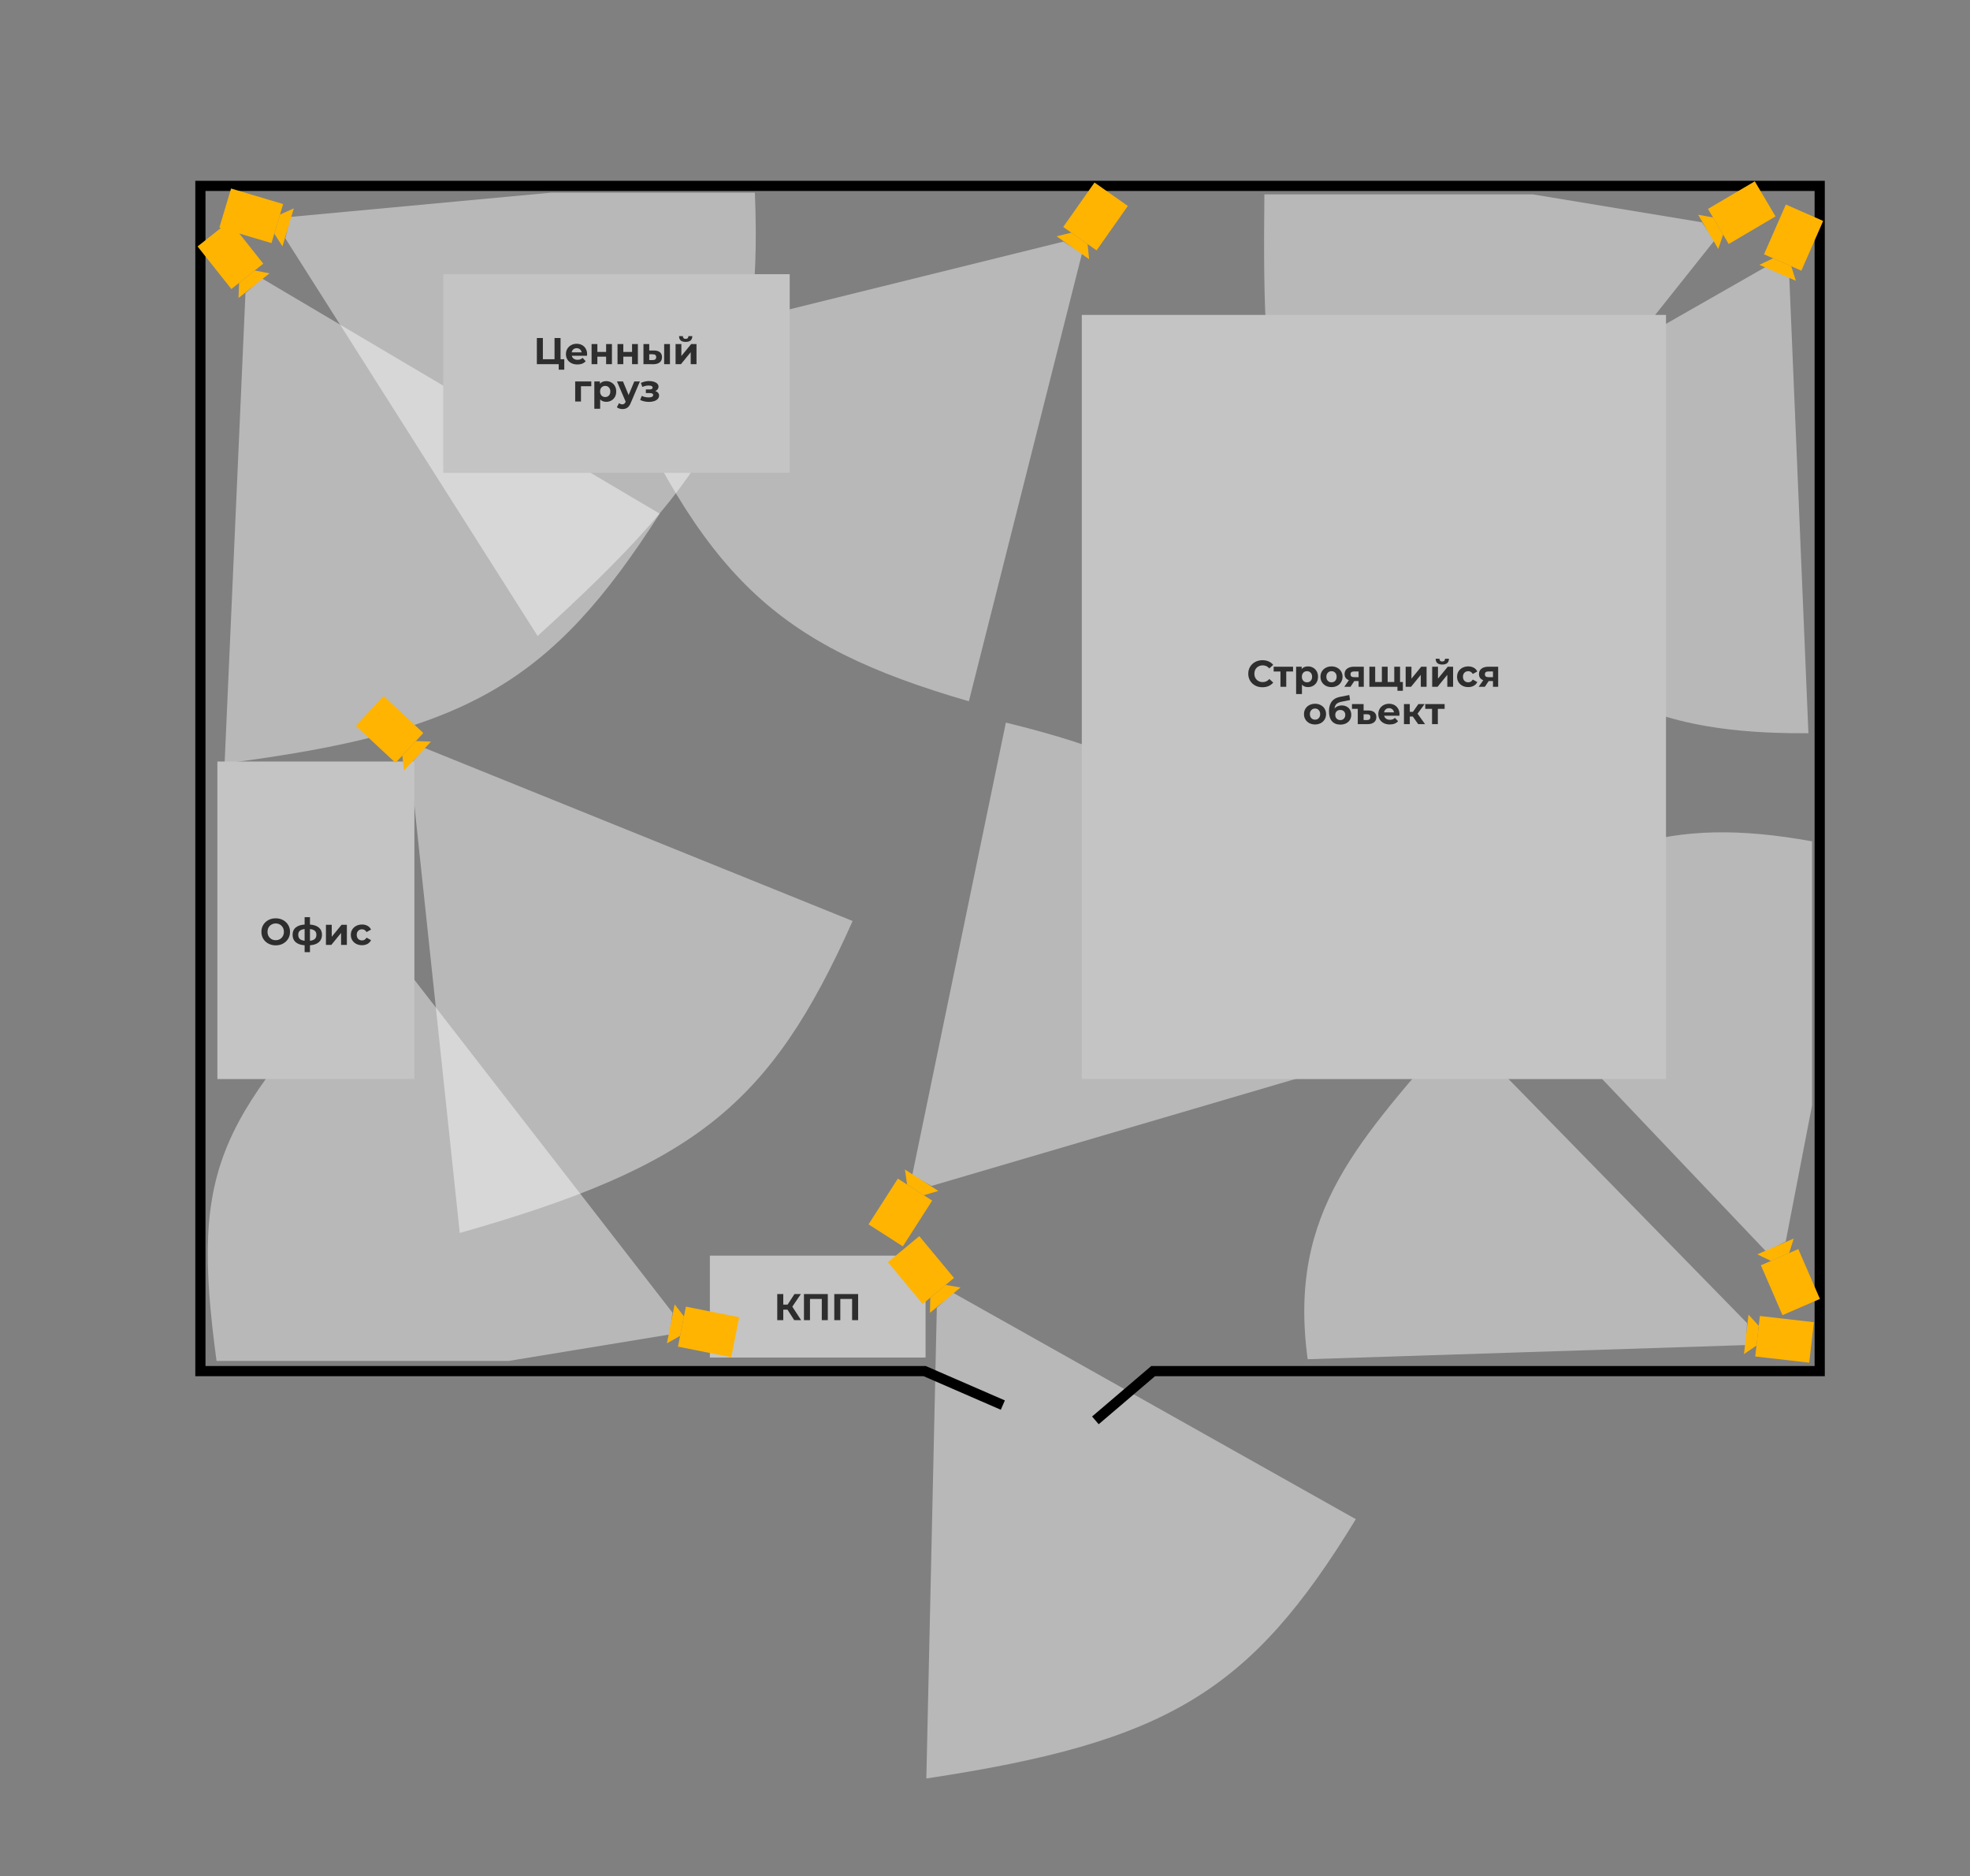 <?xml version="1.0" encoding="UTF-8"?> <svg xmlns="http://www.w3.org/2000/svg" width="1160" height="1105" viewBox="0 0 1160 1105" fill="none"><rect x="0" y="0" width="1160" height="1105" fill="#808080" stroke="none"/><path d="M1064.86 431.808L1053.45 159.876L1040.94 156.484L818.854 283.31L818.898 283.362C911.66 392.684 945.534 432.605 1064.86 431.808Z" fill="white" fill-opacity="0.44"></path><path d="M840.005 354.668L1009.46 141.683L1002.22 130.923L902.499 114.46L744.5 114.46C743.018 257.878 749.289 277.122 840.005 354.668Z" fill="white" fill-opacity="0.44"></path><path d="M592.288 425.543L537.144 692.069L548.459 698.406L814.5 620.208C751.121 491.546 708.232 453.823 592.288 425.543Z" fill="white" fill-opacity="0.44"></path><path d="M798.349 894.642L561.103 761.259L551.632 770.119L545.456 1047.35C687.28 1025.97 736.235 996.547 798.349 894.642Z" fill="white" fill-opacity="0.44"></path><path d="M570.502 412.992L637.155 149.109L626.126 142.287L356.943 208.87C414.681 340.16 455.894 379.708 570.502 412.992Z" fill="white" fill-opacity="0.44"></path><path d="M396.004 773.045L226.086 553.909C129.439 659.881 111.504 683.193 127.5 801.459L299.5 801.459L394.235 785.892L396.004 773.045Z" fill="white" fill-opacity="0.44"></path><path d="M502.059 542.376L249.728 440.366L241.465 450.362L270.725 726.109C408.661 686.811 453.459 651.376 502.059 542.376Z" fill="white" fill-opacity="0.44"></path><path d="M168.013 140.372L316.55 374.53C422.742 278.125 449.292 232.706 444.5 113.459L324.5 113.459L170.984 127.749L168.013 140.372Z" fill="white" fill-opacity="0.44"></path><path d="M388.447 302.516L154.195 163.941L144.532 172.59L132.253 449.614C274.513 431.371 324.104 403.029 388.447 302.516Z" fill="white" fill-opacity="0.44"></path><path d="M770 800.458L1028.01 792.115L1028.72 779.167L858 604.459C801.487 671.127 758 712.458 770 800.458Z" fill="white" fill-opacity="0.44"></path><path d="M865 552.959L1039.92 736.981L1051.49 731.128L1067 650.959L1067 495.459C981.007 479.852 935.21 498.567 865 552.959Z" fill="white" fill-opacity="0.44"></path><path d="M590.5 827.459L544.5 807.459H118V109.459H1071.5V807.459H679L645 836.459" stroke="black" stroke-width="6"></path><rect x="637" y="185.459" width="344" height="450" fill="#C4C4C4"></rect><rect x="261" y="161.459" width="204" height="117" fill="#C4C4C4"></rect><rect x="128" y="448.459" width="116" height="187" fill="#C4C4C4"></rect><rect x="545" y="739.459" width="60" height="127" transform="rotate(90 545 739.459)" fill="#C4C4C4"></rect><path d="M743.353 404.723C741.784 404.723 740.361 404.386 739.085 403.711C737.824 403.022 736.827 402.076 736.093 400.873C735.375 399.656 735.015 398.284 735.015 396.759C735.015 395.234 735.375 393.87 736.093 392.667C736.827 391.45 737.824 390.504 739.085 389.829C740.361 389.14 741.791 388.795 743.375 388.795C744.71 388.795 745.913 389.03 746.983 389.499C748.069 389.968 748.978 390.643 749.711 391.523L747.423 393.635C746.382 392.432 745.091 391.831 743.551 391.831C742.598 391.831 741.747 392.044 740.999 392.469C740.251 392.88 739.665 393.459 739.239 394.207C738.829 394.955 738.623 395.806 738.623 396.759C738.623 397.712 738.829 398.563 739.239 399.311C739.665 400.059 740.251 400.646 740.999 401.071C741.747 401.482 742.598 401.687 743.551 401.687C745.091 401.687 746.382 401.078 747.423 399.861L749.711 401.973C748.978 402.868 748.069 403.55 746.983 404.019C745.898 404.488 744.688 404.723 743.353 404.723ZM761.392 395.439H757.388V404.459H753.978V395.439H749.974V392.623H761.392V395.439ZM770.195 392.447C771.295 392.447 772.293 392.704 773.187 393.217C774.097 393.716 774.808 394.427 775.321 395.351C775.835 396.26 776.091 397.324 776.091 398.541C776.091 399.758 775.835 400.829 775.321 401.753C774.808 402.662 774.097 403.374 773.187 403.887C772.293 404.386 771.295 404.635 770.195 404.635C768.685 404.635 767.497 404.158 766.631 403.205V408.727H763.199V392.623H766.477V393.987C767.328 392.96 768.567 392.447 770.195 392.447ZM769.601 401.819C770.481 401.819 771.2 401.526 771.757 400.939C772.329 400.338 772.615 399.538 772.615 398.541C772.615 397.544 772.329 396.752 771.757 396.165C771.2 395.564 770.481 395.263 769.601 395.263C768.721 395.263 767.995 395.564 767.423 396.165C766.866 396.752 766.587 397.544 766.587 398.541C766.587 399.538 766.866 400.338 767.423 400.939C767.995 401.526 768.721 401.819 769.601 401.819ZM784.041 404.635C782.794 404.635 781.672 404.378 780.675 403.865C779.692 403.337 778.922 402.611 778.365 401.687C777.808 400.763 777.529 399.714 777.529 398.541C777.529 397.368 777.808 396.319 778.365 395.395C778.922 394.471 779.692 393.752 780.675 393.239C781.672 392.711 782.794 392.447 784.041 392.447C785.288 392.447 786.402 392.711 787.385 393.239C788.368 393.752 789.138 394.471 789.695 395.395C790.252 396.319 790.531 397.368 790.531 398.541C790.531 399.714 790.252 400.763 789.695 401.687C789.138 402.611 788.368 403.337 787.385 403.865C786.402 404.378 785.288 404.635 784.041 404.635ZM784.041 401.819C784.921 401.819 785.64 401.526 786.197 400.939C786.769 400.338 787.055 399.538 787.055 398.541C787.055 397.544 786.769 396.752 786.197 396.165C785.64 395.564 784.921 395.263 784.041 395.263C783.161 395.263 782.435 395.564 781.863 396.165C781.291 396.752 781.005 397.544 781.005 398.541C781.005 399.538 781.291 400.338 781.863 400.939C782.435 401.526 783.161 401.819 784.041 401.819ZM803.042 392.623V404.459H799.984V401.071H797.454L795.21 404.459H791.558L794.264 400.587C793.443 400.264 792.812 399.802 792.372 399.201C791.947 398.585 791.734 397.844 791.734 396.979C791.734 395.586 792.233 394.515 793.23 393.767C794.242 393.004 795.628 392.623 797.388 392.623H803.042ZM797.454 395.417C796.721 395.417 796.164 395.549 795.782 395.813C795.416 396.077 795.232 396.502 795.232 397.089C795.232 397.676 795.408 398.108 795.76 398.387C796.127 398.651 796.677 398.783 797.41 398.783H799.984V395.417H797.454ZM824.403 392.623V404.459H806.341V392.623H809.751V401.643H813.689V392.623H817.099V401.643H820.993V392.623H824.403ZM826.053 401.643V406.813H822.863V404.459H820.905V401.643H826.053ZM827.696 392.623H831.106V399.663L836.87 392.623H840.016V404.459H836.606V397.419L830.864 404.459H827.696V392.623ZM843.315 392.623H846.725V399.663L852.489 392.623H855.635V404.459H852.225V397.419L846.483 404.459H843.315V392.623ZM849.255 391.347C846.674 391.347 845.376 390.21 845.361 387.937H847.605C847.62 388.45 847.759 388.854 848.023 389.147C848.302 389.426 848.705 389.565 849.233 389.565C849.761 389.565 850.165 389.426 850.443 389.147C850.737 388.854 850.883 388.45 850.883 387.937H853.171C853.157 390.21 851.851 391.347 849.255 391.347ZM864.566 404.635C863.305 404.635 862.168 404.378 861.156 403.865C860.159 403.337 859.374 402.611 858.802 401.687C858.245 400.763 857.966 399.714 857.966 398.541C857.966 397.368 858.245 396.319 858.802 395.395C859.374 394.471 860.159 393.752 861.156 393.239C862.168 392.711 863.305 392.447 864.566 392.447C865.813 392.447 866.898 392.711 867.822 393.239C868.761 393.752 869.443 394.493 869.868 395.461L867.206 396.891C866.59 395.806 865.703 395.263 864.544 395.263C863.65 395.263 862.909 395.556 862.322 396.143C861.736 396.73 861.442 397.529 861.442 398.541C861.442 399.553 861.736 400.352 862.322 400.939C862.909 401.526 863.65 401.819 864.544 401.819C865.718 401.819 866.605 401.276 867.206 400.191L869.868 401.643C869.443 402.582 868.761 403.315 867.822 403.843C866.898 404.371 865.813 404.635 864.566 404.635ZM882.169 392.623V404.459H879.111V401.071H876.581L874.337 404.459H870.685L873.391 400.587C872.57 400.264 871.939 399.802 871.499 399.201C871.074 398.585 870.861 397.844 870.861 396.979C870.861 395.586 871.36 394.515 872.357 393.767C873.369 393.004 874.755 392.623 876.515 392.623H882.169ZM876.581 395.417C875.848 395.417 875.29 395.549 874.909 395.813C874.542 396.077 874.359 396.502 874.359 397.089C874.359 397.676 874.535 398.108 874.887 398.387C875.254 398.651 875.804 398.783 876.537 398.783H879.111V395.417H876.581ZM774.341 426.635C773.094 426.635 771.972 426.378 770.975 425.865C769.992 425.337 769.222 424.611 768.665 423.687C768.107 422.763 767.829 421.714 767.829 420.541C767.829 419.368 768.107 418.319 768.665 417.395C769.222 416.471 769.992 415.752 770.975 415.239C771.972 414.711 773.094 414.447 774.341 414.447C775.587 414.447 776.702 414.711 777.685 415.239C778.667 415.752 779.437 416.471 779.995 417.395C780.552 418.319 780.831 419.368 780.831 420.541C780.831 421.714 780.552 422.763 779.995 423.687C779.437 424.611 778.667 425.337 777.685 425.865C776.702 426.378 775.587 426.635 774.341 426.635ZM774.341 423.819C775.221 423.819 775.939 423.526 776.497 422.939C777.069 422.338 777.355 421.538 777.355 420.541C777.355 419.544 777.069 418.752 776.497 418.165C775.939 417.564 775.221 417.263 774.341 417.263C773.461 417.263 772.735 417.564 772.163 418.165C771.591 418.752 771.305 419.544 771.305 420.541C771.305 421.538 771.591 422.338 772.163 422.939C772.735 423.526 773.461 423.819 774.341 423.819ZM790.033 415.437C791.163 415.437 792.153 415.672 793.003 416.141C793.854 416.596 794.507 417.241 794.961 418.077C795.431 418.913 795.665 419.881 795.665 420.981C795.665 422.11 795.387 423.115 794.829 423.995C794.287 424.86 793.524 425.535 792.541 426.019C791.559 426.488 790.444 426.723 789.197 426.723C787.129 426.723 785.501 426.063 784.313 424.743C783.14 423.408 782.553 421.458 782.553 418.891C782.553 416.515 783.067 414.623 784.093 413.215C785.135 411.792 786.726 410.861 788.867 410.421L794.499 409.299L794.961 412.247L789.989 413.237C788.64 413.501 787.635 413.941 786.975 414.557C786.33 415.173 785.949 416.046 785.831 417.175C786.345 416.618 786.961 416.192 787.679 415.899C788.398 415.591 789.183 415.437 790.033 415.437ZM789.219 424.061C790.099 424.061 790.803 423.775 791.331 423.203C791.874 422.631 792.145 421.905 792.145 421.025C792.145 420.13 791.874 419.419 791.331 418.891C790.803 418.363 790.099 418.099 789.219 418.099C788.325 418.099 787.606 418.363 787.063 418.891C786.521 419.419 786.249 420.13 786.249 421.025C786.249 421.92 786.528 422.653 787.085 423.225C787.643 423.782 788.354 424.061 789.219 424.061ZM805.704 418.407C807.23 418.407 808.396 418.752 809.202 419.441C810.024 420.116 810.434 421.076 810.434 422.323C810.434 423.628 809.972 424.648 809.048 425.381C808.139 426.1 806.863 426.459 805.22 426.459H799.5V417.439H796.09V414.623H802.932V418.407H805.704ZM805.022 424.039C805.653 424.039 806.13 423.885 806.452 423.577C806.775 423.269 806.936 422.829 806.936 422.257C806.936 421.172 806.298 420.629 805.022 420.629H802.932V424.039H805.022ZM824.066 420.585C824.066 420.629 824.044 420.937 824 421.509H815.046C815.208 422.242 815.589 422.822 816.19 423.247C816.792 423.672 817.54 423.885 818.434 423.885C819.05 423.885 819.593 423.797 820.062 423.621C820.546 423.43 820.994 423.137 821.404 422.741L823.23 424.721C822.116 425.997 820.488 426.635 818.346 426.635C817.012 426.635 815.831 426.378 814.804 425.865C813.778 425.337 812.986 424.611 812.428 423.687C811.871 422.763 811.592 421.714 811.592 420.541C811.592 419.382 811.864 418.341 812.406 417.417C812.964 416.478 813.719 415.752 814.672 415.239C815.64 414.711 816.718 414.447 817.906 414.447C819.065 414.447 820.114 414.696 821.052 415.195C821.991 415.694 822.724 416.412 823.252 417.351C823.795 418.275 824.066 419.353 824.066 420.585ZM817.928 417.043C817.151 417.043 816.498 417.263 815.97 417.703C815.442 418.143 815.12 418.744 815.002 419.507H820.832C820.715 418.759 820.392 418.165 819.864 417.725C819.336 417.27 818.691 417.043 817.928 417.043ZM831.911 421.971H830.129V426.459H826.697V414.623H830.129V419.221H831.977L835.189 414.623H838.841L834.705 420.299L839.127 426.459H835.079L831.911 421.971ZM850.649 417.439H846.645V426.459H843.235V417.439H839.231V414.623H850.649V417.439Z" fill="#2E2E2E"></path><path d="M332.269 211.555V217.715H328.991V214.459H316.121V199.059H319.663V211.555H326.527V199.059H330.069V211.555H332.269ZM345.711 208.585C345.711 208.629 345.689 208.937 345.645 209.509H336.691C336.852 210.242 337.234 210.822 337.835 211.247C338.436 211.672 339.184 211.885 340.079 211.885C340.695 211.885 341.238 211.797 341.707 211.621C342.191 211.43 342.638 211.137 343.049 210.741L344.875 212.721C343.76 213.997 342.132 214.635 339.991 214.635C338.656 214.635 337.476 214.378 336.449 213.865C335.422 213.337 334.63 212.611 334.073 211.687C333.516 210.763 333.237 209.714 333.237 208.541C333.237 207.382 333.508 206.341 334.051 205.417C334.608 204.478 335.364 203.752 336.317 203.239C337.285 202.711 338.363 202.447 339.551 202.447C340.71 202.447 341.758 202.696 342.697 203.195C343.636 203.694 344.369 204.412 344.897 205.351C345.44 206.275 345.711 207.353 345.711 208.585ZM339.573 205.043C338.796 205.043 338.143 205.263 337.615 205.703C337.087 206.143 336.764 206.744 336.647 207.507H342.477C342.36 206.759 342.037 206.165 341.509 205.725C340.981 205.27 340.336 205.043 339.573 205.043ZM348.342 202.623H351.752V207.243H356.9V202.623H360.332V214.459H356.9V210.037H351.752V214.459H348.342V202.623ZM363.617 202.623H367.027V207.243H372.175V202.623H375.607V214.459H372.175V210.037H367.027V214.459H363.617V202.623ZM385.118 206.407C386.658 206.422 387.824 206.766 388.616 207.441C389.408 208.116 389.804 209.084 389.804 210.345C389.804 211.665 389.357 212.684 388.462 213.403C387.568 214.122 386.299 214.481 384.656 214.481L378.892 214.459V202.623H382.302V206.407H385.118ZM391.08 202.623H394.49V214.459H391.08V202.623ZM384.348 212.039C385.008 212.054 385.514 211.914 385.866 211.621C386.218 211.328 386.394 210.888 386.394 210.301C386.394 209.729 386.218 209.311 385.866 209.047C385.529 208.783 385.023 208.644 384.348 208.629L382.302 208.607V212.039H384.348ZM397.799 202.623H401.209V209.663L406.973 202.623H410.119V214.459H406.709V207.419L400.967 214.459H397.799V202.623ZM403.739 201.347C401.157 201.347 399.859 200.21 399.845 197.937H402.089C402.103 198.45 402.243 198.854 402.507 199.147C402.785 199.426 403.189 199.565 403.717 199.565C404.245 199.565 404.648 199.426 404.927 199.147C405.22 198.854 405.367 198.45 405.367 197.937H407.655C407.64 200.21 406.335 201.347 403.739 201.347ZM348.166 227.439H342.094V236.459H338.684V224.623H348.166V227.439ZM356.959 224.447C358.059 224.447 359.056 224.704 359.951 225.217C360.86 225.716 361.572 226.427 362.085 227.351C362.598 228.26 362.855 229.324 362.855 230.541C362.855 231.758 362.598 232.829 362.085 233.753C361.572 234.662 360.86 235.374 359.951 235.887C359.056 236.386 358.059 236.635 356.959 236.635C355.448 236.635 354.26 236.158 353.395 235.205V240.727H349.963V224.623H353.241V225.987C354.092 224.96 355.331 224.447 356.959 224.447ZM356.365 233.819C357.245 233.819 357.964 233.526 358.521 232.939C359.093 232.338 359.379 231.538 359.379 230.541C359.379 229.544 359.093 228.752 358.521 228.165C357.964 227.564 357.245 227.263 356.365 227.263C355.485 227.263 354.759 227.564 354.187 228.165C353.63 228.752 353.351 229.544 353.351 230.541C353.351 231.538 353.63 232.338 354.187 232.939C354.759 233.526 355.485 233.819 356.365 233.819ZM376.796 224.623L371.45 237.185C370.908 238.549 370.233 239.51 369.426 240.067C368.634 240.624 367.674 240.903 366.544 240.903C365.928 240.903 365.32 240.808 364.718 240.617C364.117 240.426 363.626 240.162 363.244 239.825L364.498 237.383C364.762 237.618 365.063 237.801 365.4 237.933C365.752 238.065 366.097 238.131 366.434 238.131C366.904 238.131 367.285 238.014 367.578 237.779C367.872 237.559 368.136 237.185 368.37 236.657L368.414 236.547L363.288 224.623H366.83L370.152 232.653L373.496 224.623H376.796ZM385.872 230.299C386.576 230.519 387.119 230.856 387.5 231.311C387.896 231.766 388.094 232.308 388.094 232.939C388.094 233.687 387.837 234.347 387.324 234.919C386.811 235.476 386.107 235.909 385.212 236.217C384.317 236.525 383.305 236.679 382.176 236.679C381.252 236.679 380.343 236.584 379.448 236.393C378.553 236.202 377.725 235.916 376.962 235.535L377.886 233.137C379.133 233.738 380.511 234.039 382.022 234.039C382.829 234.039 383.459 233.922 383.914 233.687C384.383 233.438 384.618 233.093 384.618 232.653C384.618 232.272 384.457 231.986 384.134 231.795C383.811 231.59 383.342 231.487 382.726 231.487H380.306V229.353H382.418C383.019 229.353 383.481 229.258 383.804 229.067C384.127 228.876 384.288 228.598 384.288 228.231C384.288 227.85 384.083 227.556 383.672 227.351C383.276 227.146 382.704 227.043 381.956 227.043C380.812 227.043 379.565 227.314 378.216 227.857L377.38 225.481C379.023 224.762 380.621 224.403 382.176 224.403C383.247 224.403 384.2 224.535 385.036 224.799C385.887 225.063 386.554 225.452 387.038 225.965C387.522 226.464 387.764 227.05 387.764 227.725C387.764 228.282 387.595 228.788 387.258 229.243C386.921 229.683 386.459 230.035 385.872 230.299Z" fill="#2E2E2E"></path><path d="M162.348 556.723C160.749 556.723 159.305 556.378 158.014 555.689C156.738 555 155.733 554.054 155 552.851C154.281 551.634 153.922 550.27 153.922 548.759C153.922 547.248 154.281 545.892 155 544.689C155.733 543.472 156.738 542.518 158.014 541.829C159.305 541.14 160.749 540.795 162.348 540.795C163.947 540.795 165.384 541.14 166.66 541.829C167.936 542.518 168.941 543.472 169.674 544.689C170.407 545.892 170.774 547.248 170.774 548.759C170.774 550.27 170.407 551.634 169.674 552.851C168.941 554.054 167.936 555 166.66 555.689C165.384 556.378 163.947 556.723 162.348 556.723ZM162.348 553.687C163.257 553.687 164.079 553.482 164.812 553.071C165.545 552.646 166.117 552.059 166.528 551.311C166.953 550.563 167.166 549.712 167.166 548.759C167.166 547.806 166.953 546.955 166.528 546.207C166.117 545.459 165.545 544.88 164.812 544.469C164.079 544.044 163.257 543.831 162.348 543.831C161.439 543.831 160.617 544.044 159.884 544.469C159.151 544.88 158.571 545.459 158.146 546.207C157.735 546.955 157.53 547.806 157.53 548.759C157.53 549.712 157.735 550.563 158.146 551.311C158.571 552.059 159.151 552.646 159.884 553.071C160.617 553.482 161.439 553.687 162.348 553.687ZM189.601 550.497C189.601 552.33 188.985 553.782 187.753 554.853C186.536 555.909 184.791 556.518 182.517 556.679V560.727H179.371V556.679C177.098 556.518 175.345 555.916 174.113 554.875C172.896 553.819 172.287 552.36 172.287 550.497C172.287 548.664 172.889 547.241 174.091 546.229C175.309 545.217 177.069 544.63 179.371 544.469V540.135H182.517V544.469C184.791 544.63 186.536 545.224 187.753 546.251C188.985 547.278 189.601 548.693 189.601 550.497ZM175.609 550.497C175.609 551.553 175.91 552.367 176.511 552.939C177.113 553.511 178.066 553.87 179.371 554.017V547.131C178.066 547.263 177.113 547.608 176.511 548.165C175.91 548.708 175.609 549.485 175.609 550.497ZM182.517 554.017C183.823 553.87 184.776 553.511 185.377 552.939C185.993 552.367 186.301 551.553 186.301 550.497C186.301 549.485 185.993 548.708 185.377 548.165C184.776 547.608 183.823 547.263 182.517 547.131V554.017ZM191.925 544.623H195.335V551.663L201.099 544.623H204.245V556.459H200.835V549.419L195.093 556.459H191.925V544.623ZM213.177 556.635C211.915 556.635 210.779 556.378 209.767 555.865C208.769 555.337 207.985 554.611 207.413 553.687C206.855 552.763 206.577 551.714 206.577 550.541C206.577 549.368 206.855 548.319 207.413 547.395C207.985 546.471 208.769 545.752 209.767 545.239C210.779 544.711 211.915 544.447 213.177 544.447C214.423 544.447 215.509 544.711 216.433 545.239C217.371 545.752 218.053 546.493 218.479 547.461L215.817 548.891C215.201 547.806 214.313 547.263 213.155 547.263C212.26 547.263 211.519 547.556 210.933 548.143C210.346 548.73 210.053 549.529 210.053 550.541C210.053 551.553 210.346 552.352 210.933 552.939C211.519 553.526 212.26 553.819 213.155 553.819C214.328 553.819 215.215 553.276 215.817 552.191L218.479 553.643C218.053 554.582 217.371 555.315 216.433 555.843C215.509 556.371 214.423 556.635 213.177 556.635Z" fill="#2E2E2E"></path><path d="M463.681 771.255H461.217V777.459H457.675V762.059H461.217V768.285H463.769L467.817 762.059H471.579L466.541 769.495L471.733 777.459H467.685L463.681 771.255ZM487.438 762.059V777.459H483.896V764.963H476.944V777.459H473.402V762.059H487.438ZM505.292 762.059V777.459H501.75V764.963H494.798V777.459H491.256V762.059H505.292Z" fill="#2E2E2E"></path><rect x="1052.85" y="123.753" width="19" height="27" transform="rotate(23.677 1052.85 123.753)" fill="#FFB402" stroke="#FFB402" stroke-width="5"></rect><path d="M1052.72 158.639L1053.41 160.85L1042.02 155.855L1044.11 154.861L1048.41 156.75L1052.72 158.639Z" fill="#FFB402" stroke="#FFB402" stroke-width="5"></path><rect x="1032.4" y="110.197" width="19" height="27" transform="rotate(59.467 1032.4 110.197)" fill="#FFB402" stroke="#FFB402" stroke-width="5"></rect><path d="M1011.9 138.423L1011.16 140.617L1004.84 129.904L1007.12 130.32L1009.51 134.372L1011.9 138.423Z" fill="#FFB402" stroke="#FFB402" stroke-width="5"></path><rect x="530.874" y="730.521" width="19" height="27" transform="rotate(-147.35 530.874 730.521)" fill="#FFB402" stroke="#FFB402" stroke-width="5"></rect><path d="M536.439 696.081L536.107 693.79L546.58 700.501L544.36 701.156L540.399 698.619L536.439 696.081Z" fill="#FFB402" stroke="#FFB402" stroke-width="5"></path><rect x="526.366" y="743.622" width="19" height="27" transform="rotate(-39.694 526.366 743.622)" fill="#FFB402" stroke="#FFB402" stroke-width="5"></rect><path d="M557.495 759.37L559.779 759.749L550.208 767.693L550.257 765.379L553.876 762.375L557.495 759.37Z" fill="#FFB402" stroke="#FFB402" stroke-width="5"></path><rect x="645.088" y="110.964" width="19" height="27" transform="rotate(35.137 645.088 110.964)" fill="#FFB402" stroke="#FFB402" stroke-width="5"></rect><path d="M638.034 145.131L638.266 147.434L628.095 140.275L630.341 139.717L634.188 142.424L638.034 145.131Z" fill="#FFB402" stroke="#FFB402" stroke-width="5"></path><rect x="432.323" y="777.695" width="19" height="27" transform="rotate(101.24 432.323 777.695)" fill="#FFB402" stroke="#FFB402" stroke-width="5"></rect><path d="M398.229 785.085L396.217 786.231L398.642 774.031L400.063 775.859L399.146 780.472L398.229 785.085Z" fill="#FFB402" stroke="#FFB402" stroke-width="5"></path><rect x="213.023" y="427.305" width="19" height="27" transform="rotate(-47.027 213.023 427.305)" fill="#FFB402" stroke="#FFB402" stroke-width="5"></rect><path d="M245.908 438.951L248.221 439.035L239.743 448.135L239.495 445.834L242.701 442.392L245.908 438.951Z" fill="#FFB402" stroke="#FFB402" stroke-width="5"></path><rect x="132.294" y="132.325" width="19" height="27" transform="rotate(-73.359 132.294 132.325)" fill="#FFB402" stroke="#FFB402" stroke-width="5"></rect><path d="M166.933 128.176L169.043 127.225L165.481 139.142L164.239 137.189L165.586 132.682L166.933 128.176Z" fill="#FFB402" stroke="#FFB402" stroke-width="5"></path><rect x="119.853" y="145.541" width="19" height="27" transform="rotate(-38.432 119.853 145.541)" fill="#FFB402" stroke="#FFB402" stroke-width="5"></rect><path d="M150.628 161.971L152.903 162.399L143.16 170.131L143.259 167.818L146.944 164.894L150.628 161.971Z" fill="#FFB402" stroke="#FFB402" stroke-width="5"></path><rect x="1065.3" y="780.84" width="19" height="27" transform="rotate(96.565 1065.3 780.84)" fill="#FFB402" stroke="#FFB402" stroke-width="5"></rect><path d="M1031.92 790.986L1030.01 792.291L1031.43 779.935L1032.99 781.641L1032.46 786.313L1031.92 790.986Z" fill="#FFB402" stroke="#FFB402" stroke-width="5"></path><rect x="1068.33" y="763.638" width="19" height="27" transform="rotate(156.565 1068.33 763.638)" fill="#FFB402" stroke="#FFB402" stroke-width="5"></rect><path d="M1042.85 739.803L1040.77 738.8L1052.18 733.853L1051.48 736.061L1047.17 737.932L1042.85 739.803Z" fill="#FFB402" stroke="#FFB402" stroke-width="5"></path></svg> 